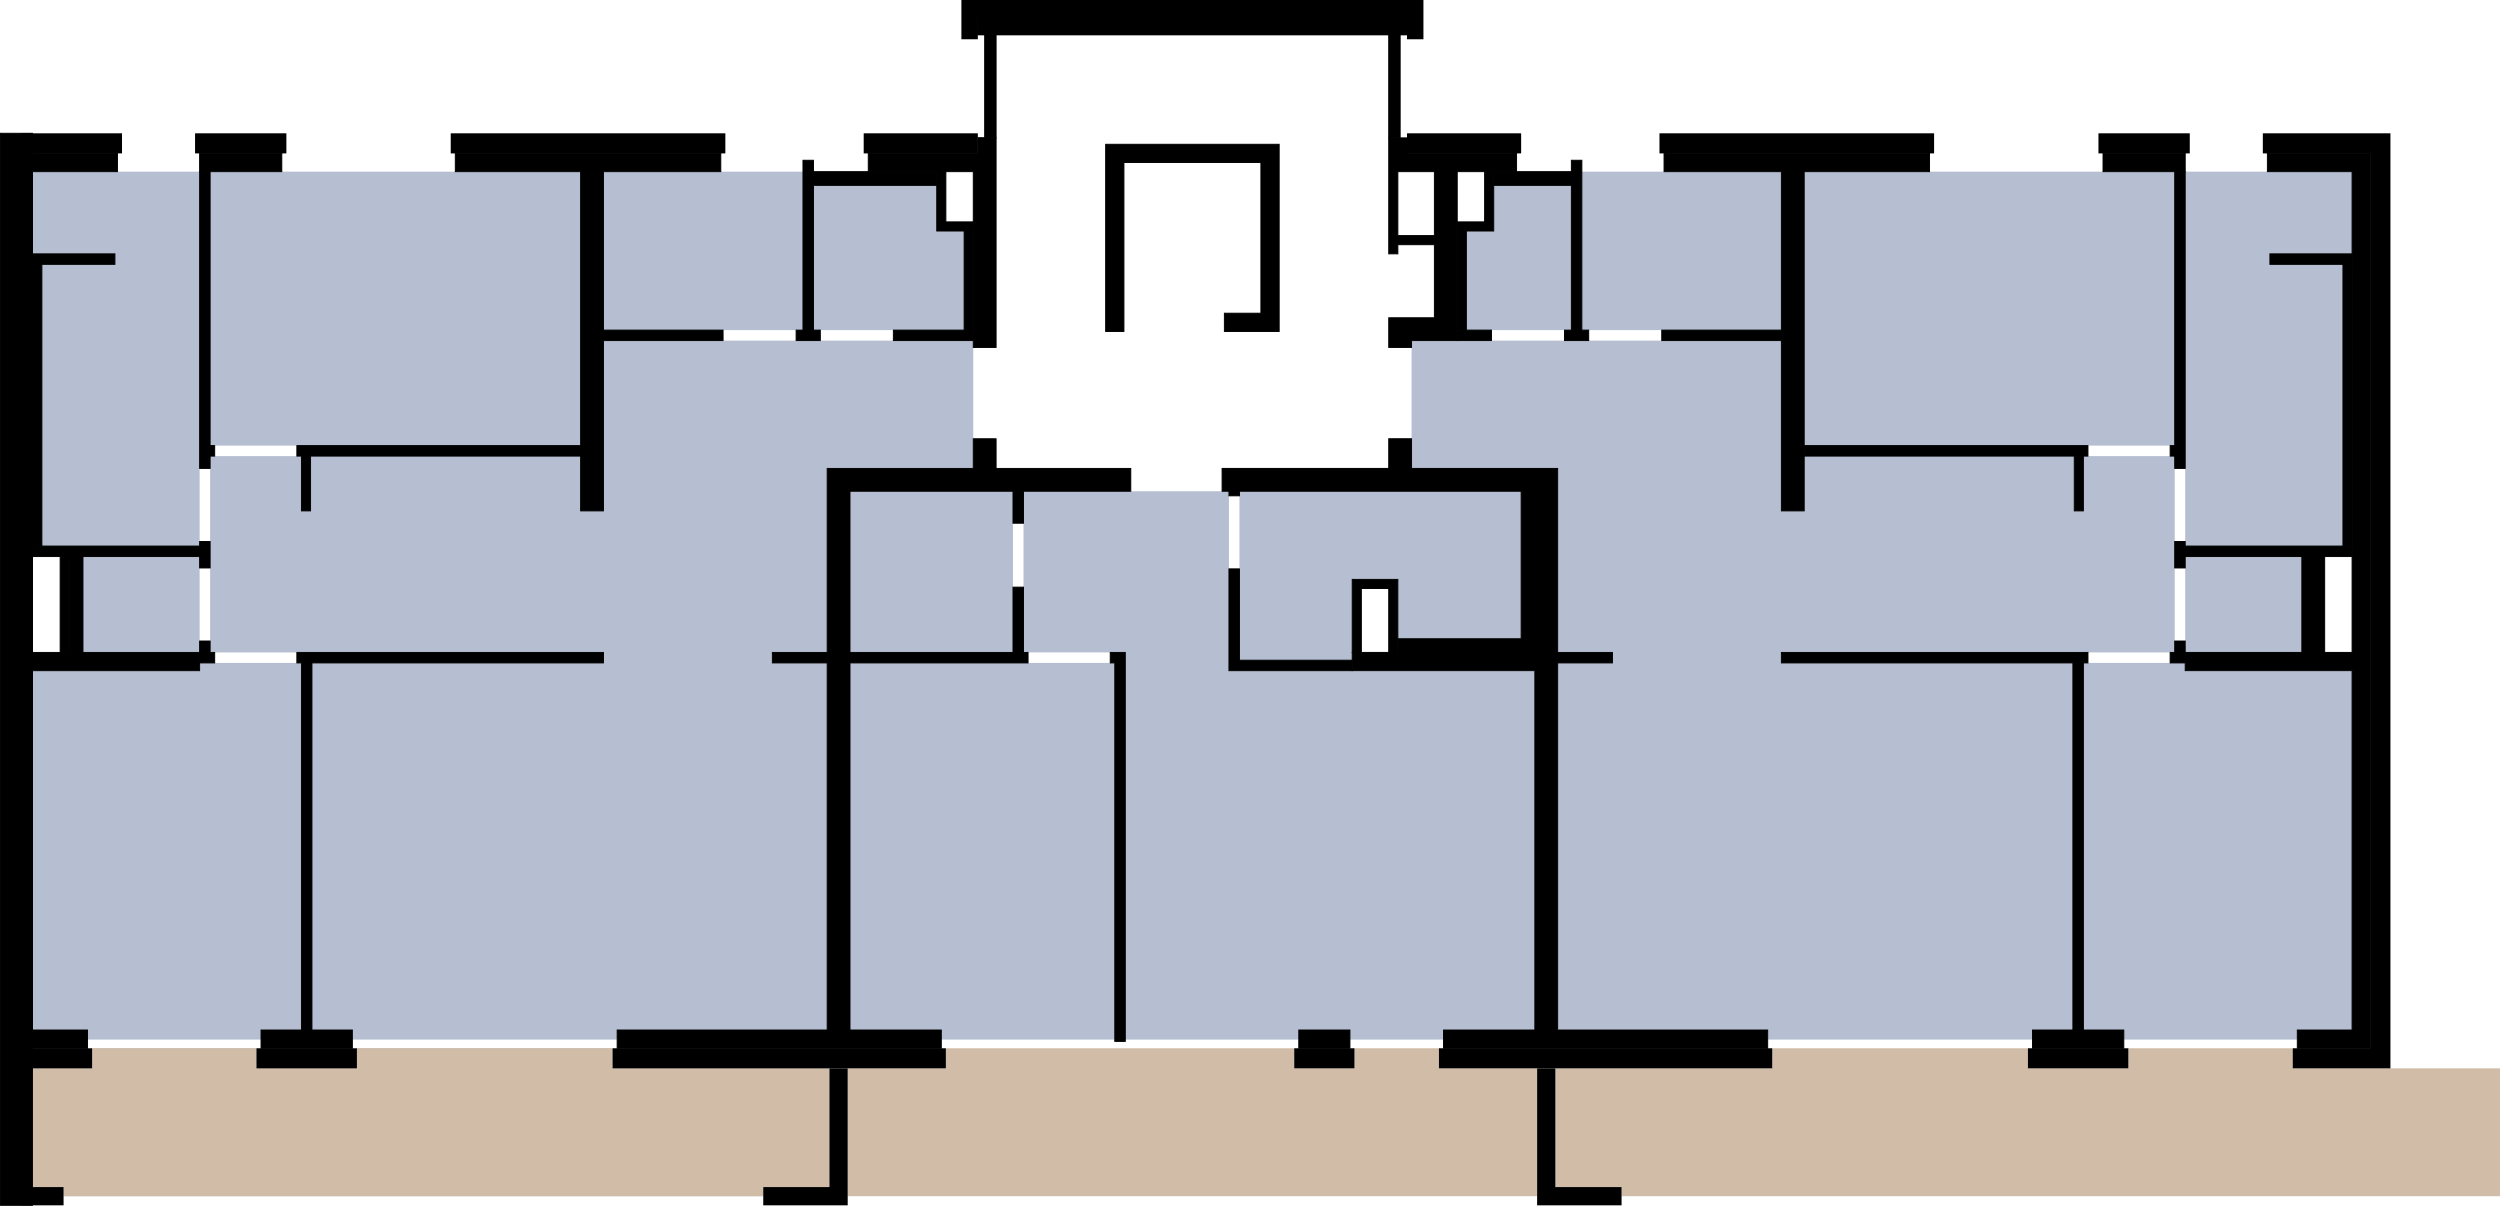 <?xml version="1.0" encoding="UTF-8"?>
<svg id="Layer_2" xmlns="http://www.w3.org/2000/svg" viewBox="0 0 238.954 115.252">
    <defs>
        <style>
            .cls-1,.cls-2{fill:none;}.cls-1,.cls-2,.cls-3,.cls-4,.cls-5,.cls-6,.cls-7{stroke-width:0px;}.cls-8,.cls-9{stroke:#000;stroke-miterlimit:10;stroke-width:.091px;}.cls-8,.cls-2,.cls-3,.cls-7{fill-rule:evenodd;}.cls-3,.cls-6{fill:#b6bfd1;}.cls-5{fill:#d1bca7;}
        </style>
    </defs>
    <g id="PLOCHY_ACTIVE_INACTIVE">
        <polygon class="cls-2"
                 points="19.08 64.105 3.1 64.105 3.1 98.449 8.367 98.449 8.367 99.365 24.95 99.365 24.95 98.449 28.812 98.449 28.812 63.363 19.08 63.363 19.08 64.105"/>
        <polygon class="cls-2"
                 points="57.679 48.832 55.497 48.832 55.497 43.595 29.685 43.595 29.685 48.832 28.812 48.832 28.812 43.595 20.084 43.595 20.084 62.36 57.679 62.36 57.679 63.363 29.815 63.363 29.815 98.449 33.678 98.449 33.678 99.365 58.988 99.365 58.988 98.449 79.062 98.449 79.062 63.363 73.825 63.363 73.825 62.36 79.062 62.36 79.062 44.773 81.244 44.773 93.026 44.773 93.026 32.554 57.679 32.554 57.679 48.832"/>
        <rect class="cls-1" x="20.084" y="16.408" width="35.413" height="26.183"/>
        <rect class="cls-1" x="6.622" y="53.196" width="12.459" height="9.164"/>
        <polygon class="cls-2"
                 points="19.08 16.408 3.1 16.408 3.1 24.263 10.985 24.263 10.985 25.267 3.1 25.267 3.1 52.192 19.08 52.192 19.08 16.408"/>
        <rect class="cls-1" x="57.679" y="16.408" width="19.07" height="15.143"/>
        <polygon class="cls-2"
                 points="89.535 22.081 89.535 16.408 77.753 16.408 77.753 31.551 93.026 31.551 93.026 22.081 89.535 22.081"/>
        <g id="HATCH">
            <polygon class="cls-2"
                     points="6.076 113.461 2.882 113.461 2.882 102.115 8.803 102.115 8.803 100.195 24.513 100.195 24.513 102.115 34.114 102.115 34.114 100.195 58.552 100.195 58.552 102.115 79.28 102.115 79.28 113.461 72.952 113.461 72.952 114.334 6.076 114.334 6.076 113.461 6.076 113.461"/>
        </g>
        <polygon class="cls-2"
                 points="81.244 63.363 81.244 98.449 89.971 98.449 89.971 99.365 106.554 99.365 106.554 63.363 91.586 63.363 81.244 63.363"/>
        <polygon class="cls-2"
                 points="117.464 64.105 117.46 62.36 117.464 62.36 117.464 46.955 97.826 46.955 97.826 62.36 107.558 62.36 107.558 99.365 124.141 99.365 124.141 98.449 129.028 98.449 129.028 99.365 137.974 99.365 137.974 98.449 146.702 98.449 146.702 64.105 117.464 64.105"/>
        <polygon class="cls-2"
                 points="129.246 55.377 133.61 55.377 133.61 61.051 145.393 61.051 145.393 46.955 118.468 46.955 118.468 63.102 129.246 63.102 129.246 55.377"/>
        <rect class="cls-1" x="81.246" y="46.955" width="15.576" height="15.405"/>
        <g id="HATCH-2">
            <polygon class="cls-2"
                     points="146.92 102.115 137.538 102.115 137.538 100.195 129.464 100.195 129.464 102.115 123.704 102.115 123.704 100.195 90.408 100.195 90.408 102.115 81.025 102.115 81.025 114.334 146.92 114.334 146.92 102.115 146.92 102.115"/>
        </g>
        <polygon class="cls-3"
                 points="170.267 62.36 207.862 62.36 207.862 43.595 199.134 43.595 199.134 48.832 198.261 48.832 198.261 43.595 172.449 43.595 172.449 48.832 170.267 48.832 170.267 32.554 134.919 32.554 134.919 44.773 148.884 44.773 148.884 62.36 154.12 62.36 154.12 63.363 148.884 63.363 148.884 98.449 168.958 98.449 168.958 99.365 194.268 99.365 194.268 98.449 198.13 98.449 198.13 63.363 170.267 63.363 170.267 62.36"/>
        <rect class="cls-6" x="172.449" y="16.408" width="35.413" height="26.183"/>
        <polygon class="cls-3"
                 points="224.815 24.263 224.815 16.408 208.865 16.408 208.865 52.192 224.815 52.192 224.815 25.267 216.96 25.267 216.96 24.263 224.815 24.263"/>
        <polygon class="cls-3"
                 points="150.193 16.408 142.774 16.408 142.774 22.081 139.283 22.081 139.283 31.551 150.193 31.551 150.193 16.408"/>
        <rect class="cls-6" x="151.197" y="16.408" width="19.07" height="15.143"/>
        <rect class="cls-6" x="208.865" y="53.196" width="12.459" height="9.164"/>
        <polygon class="cls-3"
                 points="208.865 63.363 199.134 63.363 199.134 98.449 202.996 98.449 202.996 99.365 219.579 99.365 219.579 98.449 224.815 98.449 224.815 64.105 208.865 64.105 208.865 63.363"/>
        <g id="HATCH-3">
            <polygon class="cls-5"
                     points="238.954 102.115 219.142 102.115 219.142 100.195 203.432 100.195 203.432 102.115 193.832 102.115 193.832 100.195 169.394 100.195 169.394 102.115 148.666 102.115 148.666 113.461 154.993 113.461 154.993 114.334 238.954 114.334 238.954 102.115 238.954 102.115"/>
        </g>
        <polygon class="cls-2"
                 points="19.08 64.105 3.1 64.105 3.1 98.449 8.367 98.449 8.367 99.365 24.95 99.365 24.95 98.449 28.812 98.449 28.812 63.363 19.08 63.363 19.08 64.105"/>
        <polygon class="cls-2"
                 points="57.679 48.832 55.497 48.832 55.497 43.595 29.685 43.595 29.685 48.832 28.812 48.832 28.812 43.595 20.084 43.595 20.084 62.36 57.679 62.36 57.679 63.363 29.815 63.363 29.815 98.449 33.678 98.449 33.678 99.365 58.988 99.365 58.988 98.449 79.062 98.449 79.062 63.363 73.825 63.363 73.825 62.36 79.062 62.36 79.062 44.773 81.244 44.773 93.026 44.773 93.026 32.554 57.679 32.554 57.679 48.832"/>
        <rect class="cls-1" x="20.084" y="16.408" width="35.413" height="26.183"/>
        <rect class="cls-1" x="6.622" y="53.196" width="12.459" height="9.164"/>
        <polygon class="cls-2"
                 points="19.08 16.408 3.1 16.408 3.1 24.263 10.985 24.263 10.985 25.267 3.1 25.267 3.1 52.192 19.08 52.192 19.08 16.408"/>
        <rect class="cls-1" x="57.679" y="16.408" width="19.07" height="15.143"/>
        <polygon class="cls-2"
                 points="89.535 22.081 89.535 16.408 77.753 16.408 77.753 31.551 93.026 31.551 93.026 22.081 89.535 22.081"/>
        <g id="HATCH">
            <polygon class="cls-2"
                     points="6.076 113.461 2.882 113.461 2.882 102.115 8.803 102.115 8.803 100.195 24.513 100.195 24.513 102.115 34.114 102.115 34.114 100.195 58.552 100.195 58.552 102.115 79.28 102.115 79.28 113.461 72.952 113.461 72.952 114.334 6.076 114.334 6.076 113.461 6.076 113.461"/>
        </g>
        <polygon class="cls-3"
                 points="81.244 63.363 81.244 98.449 89.971 98.449 89.971 99.365 106.554 99.365 106.554 63.363 91.586 63.363 81.244 63.363"/>
        <polygon class="cls-3"
                 points="117.464 64.105 117.46 62.36 117.464 62.36 117.464 46.955 97.826 46.955 97.826 62.36 107.558 62.36 107.558 99.365 124.141 99.365 124.141 98.449 129.028 98.449 129.028 99.365 137.974 99.365 137.974 98.449 146.702 98.449 146.702 64.105 117.464 64.105"/>
        <polygon class="cls-3"
                 points="129.246 55.377 133.61 55.377 133.61 61.051 145.393 61.051 145.393 46.955 118.468 46.955 118.468 63.102 129.246 63.102 129.246 55.377"/>
        <rect class="cls-6" x="81.246" y="46.955" width="15.576" height="15.405"/>
        <g id="HATCH-2">
            <polygon class="cls-5"
                     points="146.92 102.115 137.538 102.115 137.538 100.195 129.464 100.195 129.464 102.115 123.704 102.115 123.704 100.195 90.408 100.195 90.408 102.115 81.025 102.115 81.025 114.334 146.92 114.334 146.92 102.115 146.92 102.115"/>
        </g>
        <polygon class="cls-2"
                 points="170.267 62.36 207.862 62.36 207.862 43.595 199.134 43.595 199.134 48.832 198.261 48.832 198.261 43.595 172.449 43.595 172.449 48.832 170.267 48.832 170.267 32.554 134.919 32.554 134.919 44.773 148.884 44.773 148.884 62.36 154.12 62.36 154.12 63.363 148.884 63.363 148.884 98.449 168.958 98.449 168.958 99.365 194.268 99.365 194.268 98.449 198.13 98.449 198.13 63.363 170.267 63.363 170.267 62.36"/>
        <rect class="cls-1" x="172.449" y="16.408" width="35.413" height="26.183"/>
        <polygon class="cls-2"
                 points="224.815 24.263 224.815 16.408 208.865 16.408 208.865 52.192 224.815 52.192 224.815 25.267 216.96 25.267 216.96 24.263 224.815 24.263"/>
        <polygon class="cls-2"
                 points="150.193 16.408 142.774 16.408 142.774 22.081 139.283 22.081 139.283 31.551 150.193 31.551 150.193 16.408"/>
        <rect class="cls-1" x="151.197" y="16.408" width="19.07" height="15.143"/>
        <rect class="cls-1" x="208.865" y="53.196" width="12.459" height="9.164"/>
        <polygon class="cls-2"
                 points="208.865 63.363 199.134 63.363 199.134 98.449 202.996 98.449 202.996 99.365 219.579 99.365 219.579 98.449 224.815 98.449 224.815 64.105 208.865 64.105 208.865 63.363"/>
        <g id="HATCH-3">
            <polygon class="cls-2"
                     points="238.954 102.115 219.142 102.115 219.142 100.195 203.432 100.195 203.432 102.115 193.832 102.115 193.832 100.195 169.394 100.195 169.394 102.115 148.666 102.115 148.666 113.461 154.993 113.461 154.993 114.334 238.954 114.334 238.954 102.115 238.954 102.115"/>
        </g>
        <polygon class="cls-3"
                 points="19.08 64.105 3.1 64.105 3.1 98.449 8.367 98.449 8.367 99.365 24.95 99.365 24.95 98.449 28.812 98.449 28.812 63.363 19.08 63.363 19.08 64.105"/>
        <polygon class="cls-3"
                 points="57.679 48.832 55.497 48.832 55.497 43.595 29.685 43.595 29.685 48.832 28.812 48.832 28.812 43.595 20.084 43.595 20.084 62.36 57.679 62.36 57.679 63.363 29.815 63.363 29.815 98.449 33.678 98.449 33.678 99.365 58.988 99.365 58.988 98.449 79.062 98.449 79.062 63.363 73.825 63.363 73.825 62.36 79.062 62.36 79.062 44.773 81.244 44.773 93.026 44.773 93.026 32.554 57.679 32.554 57.679 48.832"/>
        <rect class="cls-6" x="20.084" y="16.408" width="35.413" height="26.183"/>
        <rect class="cls-6" x="6.622" y="53.196" width="12.459" height="9.164"/>
        <polygon class="cls-3"
                 points="19.08 16.408 3.1 16.408 3.1 24.263 10.985 24.263 10.985 25.267 3.1 25.267 3.1 52.192 19.08 52.192 19.08 16.408"/>
        <rect class="cls-6" x="57.679" y="16.408" width="19.07" height="15.143"/>
        <polygon class="cls-3"
                 points="89.535 22.081 89.535 16.408 77.753 16.408 77.753 31.551 93.026 31.551 93.026 22.081 89.535 22.081"/>
        <g id="HATCH">
            <polygon class="cls-3"
                     points="6.076 113.461 2.882 113.461 2.882 102.115 8.803 102.115 8.803 100.195 24.513 100.195 24.513 102.115 34.114 102.115 34.114 100.195 58.552 100.195 58.552 102.115 79.28 102.115 79.28 113.461 72.952 113.461 72.952 114.334 6.076 114.334 6.076 113.461 6.076 113.461"/>
            <polygon class="cls-5"
                     points="6.076 113.461 2.882 113.461 2.882 102.115 8.803 102.115 8.803 100.195 24.513 100.195 24.513 102.115 34.114 102.115 34.114 100.195 58.552 100.195 58.552 102.115 79.28 102.115 79.28 113.461 72.952 113.461 72.952 114.334 6.076 114.334 6.076 113.461 6.076 113.461"/>
        </g>
        <polygon class="cls-2"
                 points="81.244 63.363 81.244 98.449 89.971 98.449 89.971 99.365 106.554 99.365 106.554 63.363 91.586 63.363 81.244 63.363"/>
        <polygon class="cls-2"
                 points="117.464 64.105 117.46 62.36 117.464 62.36 117.464 46.955 97.826 46.955 97.826 62.36 107.558 62.36 107.558 99.365 124.141 99.365 124.141 98.449 129.028 98.449 129.028 99.365 137.974 99.365 137.974 98.449 146.702 98.449 146.702 64.105 117.464 64.105"/>
        <polygon class="cls-2"
                 points="129.246 55.377 133.61 55.377 133.61 61.051 145.393 61.051 145.393 46.955 118.468 46.955 118.468 63.102 129.246 63.102 129.246 55.377"/>
        <rect class="cls-1" x="81.246" y="46.955" width="15.576" height="15.405"/>
        <g id="HATCH-2">
            <polygon class="cls-2"
                     points="146.92 102.115 137.538 102.115 137.538 100.195 129.464 100.195 129.464 102.115 123.704 102.115 123.704 100.195 90.408 100.195 90.408 102.115 81.025 102.115 81.025 114.334 146.92 114.334 146.92 102.115 146.92 102.115"/>
        </g>
        <polygon class="cls-2"
                 points="170.267 62.36 207.862 62.36 207.862 43.595 199.134 43.595 199.134 48.832 198.261 48.832 198.261 43.595 172.449 43.595 172.449 48.832 170.267 48.832 170.267 32.554 134.919 32.554 134.919 44.773 148.884 44.773 148.884 62.36 154.12 62.36 154.12 63.363 148.884 63.363 148.884 98.449 168.958 98.449 168.958 99.365 194.268 99.365 194.268 98.449 198.13 98.449 198.13 63.363 170.267 63.363 170.267 62.36"/>
        <rect class="cls-1" x="172.449" y="16.408" width="35.413" height="26.183"/>
        <polygon class="cls-2"
                 points="224.815 24.263 224.815 16.408 208.865 16.408 208.865 52.192 224.815 52.192 224.815 25.267 216.96 25.267 216.96 24.263 224.815 24.263"/>
        <polygon class="cls-2"
                 points="150.193 16.408 142.774 16.408 142.774 22.081 139.283 22.081 139.283 31.551 150.193 31.551 150.193 16.408"/>
        <rect class="cls-1" x="151.197" y="16.408" width="19.07" height="15.143"/>
        <rect class="cls-1" x="208.865" y="53.196" width="12.459" height="9.164"/>
        <polygon class="cls-2"
                 points="208.865 63.363 199.134 63.363 199.134 98.449 202.996 98.449 202.996 99.365 219.579 99.365 219.579 98.449 224.815 98.449 224.815 64.105 208.865 64.105 208.865 63.363"/>
        <g id="HATCH-3">
            <polygon class="cls-2"
                     points="238.954 102.115 219.142 102.115 219.142 100.195 203.432 100.195 203.432 102.115 193.832 102.115 193.832 100.195 169.394 100.195 169.394 102.115 148.666 102.115 148.666 113.461 154.993 113.461 154.993 114.334 238.954 114.334 238.954 102.115 238.954 102.115"/>
        </g>
    </g>
    <g id="_FASADA_jw">
        <g id="HATCH-4">
            <polygon class="cls-7"
                     points="148.666 102.115 146.92 102.115 146.92 115.206 154.993 115.206 154.993 113.461 148.666 113.461 148.666 102.115 148.666 102.115"/>
        </g>
        <g id="HATCH-5">
            <polygon class="cls-7"
                     points="79.28 109.475 79.28 102.115 81.025 102.115 81.025 115.206 72.952 115.206 72.952 113.461 79.28 113.461 79.28 109.475 79.28 109.475"/>
        </g>
        <g id="HATCH-6">
            <rect class="cls-4" x="2.009" y="102.115" width=".057" height="13.092"/>
            <polygon class="cls-7"
                     points="6.076 113.461 2.882 113.461 2.882 102.115 2.067 102.115 2.067 115.206 6.076 115.206 6.076 113.461"/>
        </g>
        <g id="HATCH-7">
            <polygon class="cls-7"
                     points="228.481 12.742 216.284 12.742 216.284 14.663 226.561 14.663 226.561 100.195 219.142 100.195 219.142 102.115 228.481 102.115 228.481 12.742 228.481 12.742"/>
        </g>
        <g id="HATCH-8">
            <rect class="cls-4" x="2.009" y="100.195" width=".057" height="1.92"/>
            <rect class="cls-4" x="2.067" y="100.195" width="6.737" height="1.92"/>
            <rect class="cls-4" x="2.067" y="12.742" width="9.595" height="1.92"/>
            <rect class="cls-4" x="2.009" y="12.742" width=".057" height="1.92"/>
        </g>
        <g id="HATCH-9">
            <polygon class="cls-7"
                     points="209.302 12.742 200.574 12.742 200.574 14.663 209.302 14.663 209.302 12.742 209.302 12.742"/>
        </g>
        <g id="HATCH-10">
            <polygon class="cls-7"
                     points="184.864 12.742 158.615 12.742 158.615 14.663 184.864 14.663 184.864 12.742 184.864 12.742"/>
        </g>
        <g id="HATCH-11">
            <polygon class="cls-7"
                     points="145.393 12.742 134.483 12.742 134.483 14.663 145.393 14.663 145.393 12.742 145.393 12.742"/>
        </g>
        <g id="HATCH-12">
            <polygon class="cls-7"
                     points="18.644 12.742 27.372 12.742 27.372 14.663 18.644 14.663 18.644 12.742 18.644 12.742"/>
        </g>
        <g id="HATCH-13">
            <polygon class="cls-7"
                     points="43.082 12.742 69.33 12.742 69.33 14.663 43.082 14.663 43.082 12.742 43.082 12.742"/>
        </g>
        <g id="HATCH-14">
            <polygon class="cls-7"
                     points="82.553 12.742 93.463 12.742 93.463 14.663 82.553 14.663 82.553 12.742 82.553 12.742"/>
        </g>
        <g id="HATCH-15">
            <polygon class="cls-7"
                     points="136.054 0 91.892 0 91.892 3.753 93.463 3.753 93.463 1.571 134.483 1.571 134.483 3.753 136.054 3.753 136.054 0 136.054 0"/>
        </g>
        <g id="HATCH-16">
            <polygon class="cls-7"
                     points="203.432 100.195 193.832 100.195 193.832 102.115 203.432 102.115 203.432 100.195 203.432 100.195"/>
        </g>
        <g id="HATCH-17">
            <polygon class="cls-7"
                     points="169.394 100.195 137.538 100.195 137.538 102.115 169.394 102.115 169.394 100.195 169.394 100.195"/>
        </g>
        <g id="HATCH-18">
            <polygon class="cls-7"
                     points="24.513 100.195 34.114 100.195 34.114 102.115 24.513 102.115 24.513 100.195 24.513 100.195"/>
        </g>
        <g id="HATCH-19">
            <polygon class="cls-7"
                     points="58.552 100.195 90.408 100.195 90.408 102.115 58.552 102.115 58.552 100.195 58.552 100.195"/>
        </g>
        <g id="HATCH-20">
            <polygon class="cls-7"
                     points="129.464 100.195 123.704 100.195 123.704 102.115 129.464 102.115 129.464 100.195 129.464 100.195"/>
        </g>
    </g>
    <g id="_PRIEČKY_jw">
        <g id="HATCH-21">
            <polygon class="cls-8"
                     points="55.497 42.591 28.375 42.591 28.375 43.595 28.812 43.595 28.812 48.832 29.684 48.832 29.684 43.595 55.497 43.595 55.497 42.591 55.497 42.591"/>
        </g>
        <g id="HATCH-22">
            <polygon class="cls-8"
                     points="93.026 31.551 85.389 31.551 85.389 32.554 93.026 32.554 93.026 31.551 93.026 31.551"/>
        </g>
        <g id="HATCH-23">
            <polygon class="cls-8"
                     points="78.407 31.551 77.753 31.551 77.753 15.317 76.749 15.317 76.749 31.551 76.094 31.551 76.094 32.554 78.407 32.554 78.407 31.551 78.407 31.551"/>
        </g>
        <g id="HATCH-24">
            <polygon class="cls-8"
                     points="69.112 31.551 57.679 31.551 57.679 32.554 69.112 32.554 69.112 31.551 69.112 31.551"/>
        </g>
        <g id="HATCH-25">
            <polygon class="cls-8"
                     points="19.08 52.192 4.003 52.192 3.1 52.192 3.1 53.196 19.08 53.196 19.08 54.287 20.084 54.287 20.084 51.756 19.08 51.756 19.08 52.192 19.08 52.192"/>
        </g>
        <g id="HATCH-26">
            <polygon class="cls-8"
                     points="20.084 16.408 19.08 16.408 19.08 44.773 20.084 44.773 20.084 43.595 20.52 43.595 20.52 42.591 20.084 42.591 20.084 16.408 20.084 16.408"/>
        </g>
        <g id="HATCH-27">
            <polygon class="cls-8"
                     points="57.679 62.36 28.375 62.36 28.375 63.364 28.812 63.364 28.812 98.449 29.816 98.449 29.816 63.364 57.679 63.364 57.679 62.36 57.679 62.36"/>
        </g>
        <g id="HATCH-28">
            <polygon class="cls-8"
                     points="79.062 62.36 73.825 62.36 73.825 63.364 79.062 63.364 79.062 62.36 79.062 62.36"/>
        </g>
        <g id="HATCH-29">
            <polygon class="cls-8"
                     points="20.084 61.269 19.08 61.269 19.08 63.364 20.52 63.364 20.52 62.36 20.084 62.36 20.084 61.269 20.084 61.269"/>
        </g>
        <g id="HATCH-30">
            <polygon class="cls-8"
                     points="6.622 53.196 5.749 53.196 5.749 62.36 6.622 62.36 6.622 53.196 6.622 53.196"/>
        </g>
        <g id="HATCH-31">
            <polygon class="cls-8"
                     points="90.408 16.408 89.535 16.408 89.535 22.081 93.026 22.081 93.026 21.208 90.408 21.208 90.408 16.408 90.408 16.408"/>
        </g>
        <g id="HATCH-32">
            <polygon class="cls-8"
                     points="10.985 24.263 3.1 24.263 3.1 25.267 10.985 25.267 10.985 24.263 10.985 24.263"/>
        </g>
        <g id="HATCH-33">
            <polygon class="cls-8"
                     points="170.267 31.551 158.833 31.551 158.833 32.554 170.267 32.554 170.267 31.551 170.267 31.551"/>
        </g>
        <g id="HATCH-34">
            <polygon class="cls-8"
                     points="151.851 31.551 151.197 31.551 151.197 15.317 150.193 15.317 150.193 31.551 149.538 31.551 149.538 32.554 151.851 32.554 151.851 31.551 151.851 31.551"/>
        </g>
        <g id="HATCH-35">
            <polygon class="cls-8"
                     points="142.556 31.551 139.283 31.551 139.283 32.554 142.556 32.554 142.556 31.551 142.556 31.551"/>
        </g>
        <g id="HATCH-36">
            <polygon class="cls-8"
                     points="199.57 42.591 172.449 42.591 172.449 43.595 199.57 43.595 199.57 42.591 199.57 42.591"/>
        </g>
        <g id="HATCH-37">
            <polygon class="cls-8"
                     points="208.865 61.269 207.862 61.269 207.862 62.36 207.425 62.36 207.425 63.364 208.865 63.364 208.865 61.269 208.865 61.269"/>
        </g>
        <g id="HATCH-38">
            <polygon class="cls-8"
                     points="199.57 62.36 170.267 62.36 170.267 63.364 198.13 63.364 198.13 98.449 199.134 98.449 199.134 63.364 199.57 63.364 199.57 62.36 199.57 62.36"/>
        </g>
        <g id="HATCH-39">
            <polygon class="cls-8"
                     points="154.12 62.36 148.884 62.36 148.884 63.364 154.12 63.364 154.12 62.36 154.12 62.36"/>
        </g>
        <g id="HATCH-40">
            <polygon class="cls-8"
                     points="224.815 52.192 208.865 52.192 208.865 51.756 207.862 51.756 207.862 54.287 208.865 54.287 208.865 53.196 224.815 53.196 224.815 52.192 224.815 52.192"/>
        </g>
        <g id="HATCH-41">
            <polygon class="cls-8"
                     points="208.865 16.408 207.862 16.408 207.862 42.591 207.425 42.591 207.425 43.595 207.862 43.595 207.862 44.773 208.865 44.773 208.865 16.408 208.865 16.408"/>
        </g>
        <g id="HATCH-42">
            <polygon class="cls-8"
                     points="224.815 24.263 216.96 24.263 216.96 25.267 224.815 25.267 224.815 24.263 224.815 24.263"/>
        </g>
        <g id="HATCH-43">
            <polygon class="cls-8"
                     points="142.774 16.408 141.902 16.408 141.902 21.208 139.283 21.208 139.283 22.081 142.774 22.081 142.774 16.408 142.774 16.408"/>
        </g>
        <g id="HATCH-44">
            <polygon class="cls-8"
                     points="222.197 53.196 221.324 53.196 221.324 62.36 222.197 62.36 222.197 53.196 222.197 53.196"/>
        </g>
        <g id="HATCH-45">
            <polygon class="cls-8"
                     points="133.61 55.378 129.246 55.378 129.246 62.36 130.119 62.36 130.119 56.25 132.737 56.25 132.737 62.36 133.61 62.36 133.61 55.378 133.61 55.378"/>
        </g>
        <g id="HATCH-46">
            <polygon class="cls-8"
                     points="118.468 46.955 117.464 46.955 117.464 47.392 118.468 47.392 118.468 46.955 118.468 46.955"/>
        </g>
        <g id="HATCH-47">
            <polygon class="cls-8"
                     points="118.468 54.374 117.464 54.374 117.464 64.105 129.246 64.105 129.246 63.102 118.468 63.102 118.468 54.374 118.468 54.374"/>
        </g>
        <g id="HATCH-48">
            <polygon class="cls-8"
                     points="97.826 56.119 96.823 56.119 96.823 62.36 81.244 62.36 81.244 63.364 98.263 63.364 98.263 62.36 97.826 62.36 97.826 56.119 97.826 56.119"/>
        </g>
        <g id="HATCH-49">
            <polygon class="cls-8"
                     points="107.558 62.36 106.118 62.36 106.118 63.364 106.554 63.364 106.554 99.54 107.558 99.54 107.558 62.36 107.558 62.36"/>
        </g>
        <g id="HATCH-50">
            <polygon class="cls-8"
                     points="97.826 46.955 96.823 46.955 96.823 50.01 97.826 50.01 97.826 46.955 97.826 46.955"/>
        </g>
        <g id="HATCH-51">
            <rect class="cls-9" x=".046" y="12.742" width="3.055" height="102.464"/>
            <rect class="cls-9" x="3.1" y="25.267" width=".903" height="26.925"/>
            <rect class="cls-9" x="6.621" y="53.196" width="1.309" height="9.164"/>
            <rect class="cls-9" x="223.942" y="25.267" width=".873" height="26.925"/>
            <rect class="cls-9" x="142.774" y="16.408" width="7.419" height="1.309"/>
            <rect class="cls-9" x="220.015" y="53.196" width="1.309" height="9.164"/>
            <rect class="cls-9" x="77.753" y="16.408" width="11.783" height="1.309"/>
            <rect class="cls-9" x="139.283" y="22.081" width=".873" height="9.47"/>
            <rect class="cls-9" x="92.153" y="22.081" width=".873" height="9.47"/>
        </g>
        <g id="HATCH-52">
            <polygon class="cls-8"
                     points="198.261 43.595 198.261 48.832 199.134 48.832 199.134 43.595 198.261 43.595 198.261 43.595"/>
        </g>
    </g>
    <g id="_STENA_NOSNA_jw">
        <g id="HATCH-53">
            <rect class="cls-9" x="201.01" y="14.663" width="7.855" height="1.746"/>
            <polygon class="cls-8"
                     points="132.738 30.372 132.738 33.209 134.919 33.209 134.919 32.554 139.283 32.554 139.283 16.408 144.956 16.408 144.956 14.663 134.483 14.663 134.483 13.179 132.738 13.179 132.738 24.263 133.61 24.263 133.61 23.39 137.101 23.39 137.101 22.518 133.61 22.518 133.61 16.408 137.101 16.408 137.101 22.518 137.101 23.39 137.101 30.372 132.738 30.372"/>
            <rect class="cls-9" x="93.463" y="1.571" width="41.02" height="1.746"/>
            <polygon class="cls-8"
                     points="117.028 29.936 117.028 31.682 122.264 31.682 122.264 13.79 105.681 13.79 105.681 31.682 107.427 31.682 107.427 15.535 120.519 15.535 120.519 29.936 117.028 29.936"/>
            <polygon class="cls-8"
                     points="93.026 33.209 95.208 33.209 95.208 13.179 93.463 13.179 93.463 14.663 82.989 14.663 82.989 16.408 93.026 16.408 93.026 33.209"/>
            <polygon class="cls-8"
                     points="3.1 16.408 11.225 16.408 11.225 14.663 2.067 14.663 2.067 100.195 8.367 100.195 8.367 98.449 3.1 98.449 3.1 64.105 19.08 64.105 19.08 62.36 3.1 62.36 3.1 16.408"/>
            <polygon class="cls-8"
                     points="68.894 14.663 43.518 14.663 43.518 16.408 55.497 16.408 55.497 48.832 57.679 48.832 57.679 16.408 68.894 16.408 68.894 14.663"/>
            <polygon class="cls-8"
                     points="148.884 44.773 134.919 44.773 134.919 41.937 132.738 41.937 132.738 44.773 116.809 44.773 116.809 46.955 145.393 46.956 145.393 61.051 133.61 61.051 133.61 62.36 129.248 62.36 129.246 64.105 146.702 64.105 146.702 98.449 137.974 98.449 137.974 100.195 168.958 100.195 168.958 98.449 148.884 98.449 148.884 44.773"/>
            <polygon class="cls-8"
                     points="95.208 41.937 93.026 41.937 93.026 44.773 79.062 44.773 79.062 98.449 58.988 98.449 58.988 100.195 89.971 100.195 89.971 98.449 81.244 98.449 81.244 46.955 108.082 46.955 108.082 44.773 95.208 44.773 95.208 41.937"/>
            <polygon class="cls-8"
                     points="216.72 14.663 216.72 16.408 224.815 16.408 224.815 62.36 208.866 62.36 208.865 64.105 224.815 64.105 224.815 98.449 219.579 98.449 219.579 100.195 226.561 100.195 226.561 14.663 216.72 14.663"/>
            <rect class="cls-9" x="194.268" y="98.449" width="8.728" height="1.746"/>
            <polygon class="cls-8"
                     points="159.052 16.408 170.267 16.408 170.267 48.832 172.449 48.832 172.449 16.408 184.428 16.408 184.428 14.663 159.052 14.663 159.052 16.408"/>
            <rect class="cls-9" x="124.141" y="98.449" width="4.888" height="1.746"/>
            <rect class="cls-9" x="24.95" y="98.449" width="8.728" height="1.746"/>
            <rect class="cls-9" x="19.08" y="14.663" width="7.855" height="1.746"/>
        </g>
        <g id="HATCH-54">
            <polygon class="cls-8"
                     points="94.117 13.179 94.117 3.317 93.463 3.317 93.463 1.571 134.483 1.571 134.483 3.317 133.828 3.317 133.828 13.179 132.737 13.179 132.737 3.317 95.208 3.317 95.208 13.179 93.463 13.179 94.117 13.179 94.117 13.179"/>
        </g>
    </g>
</svg>